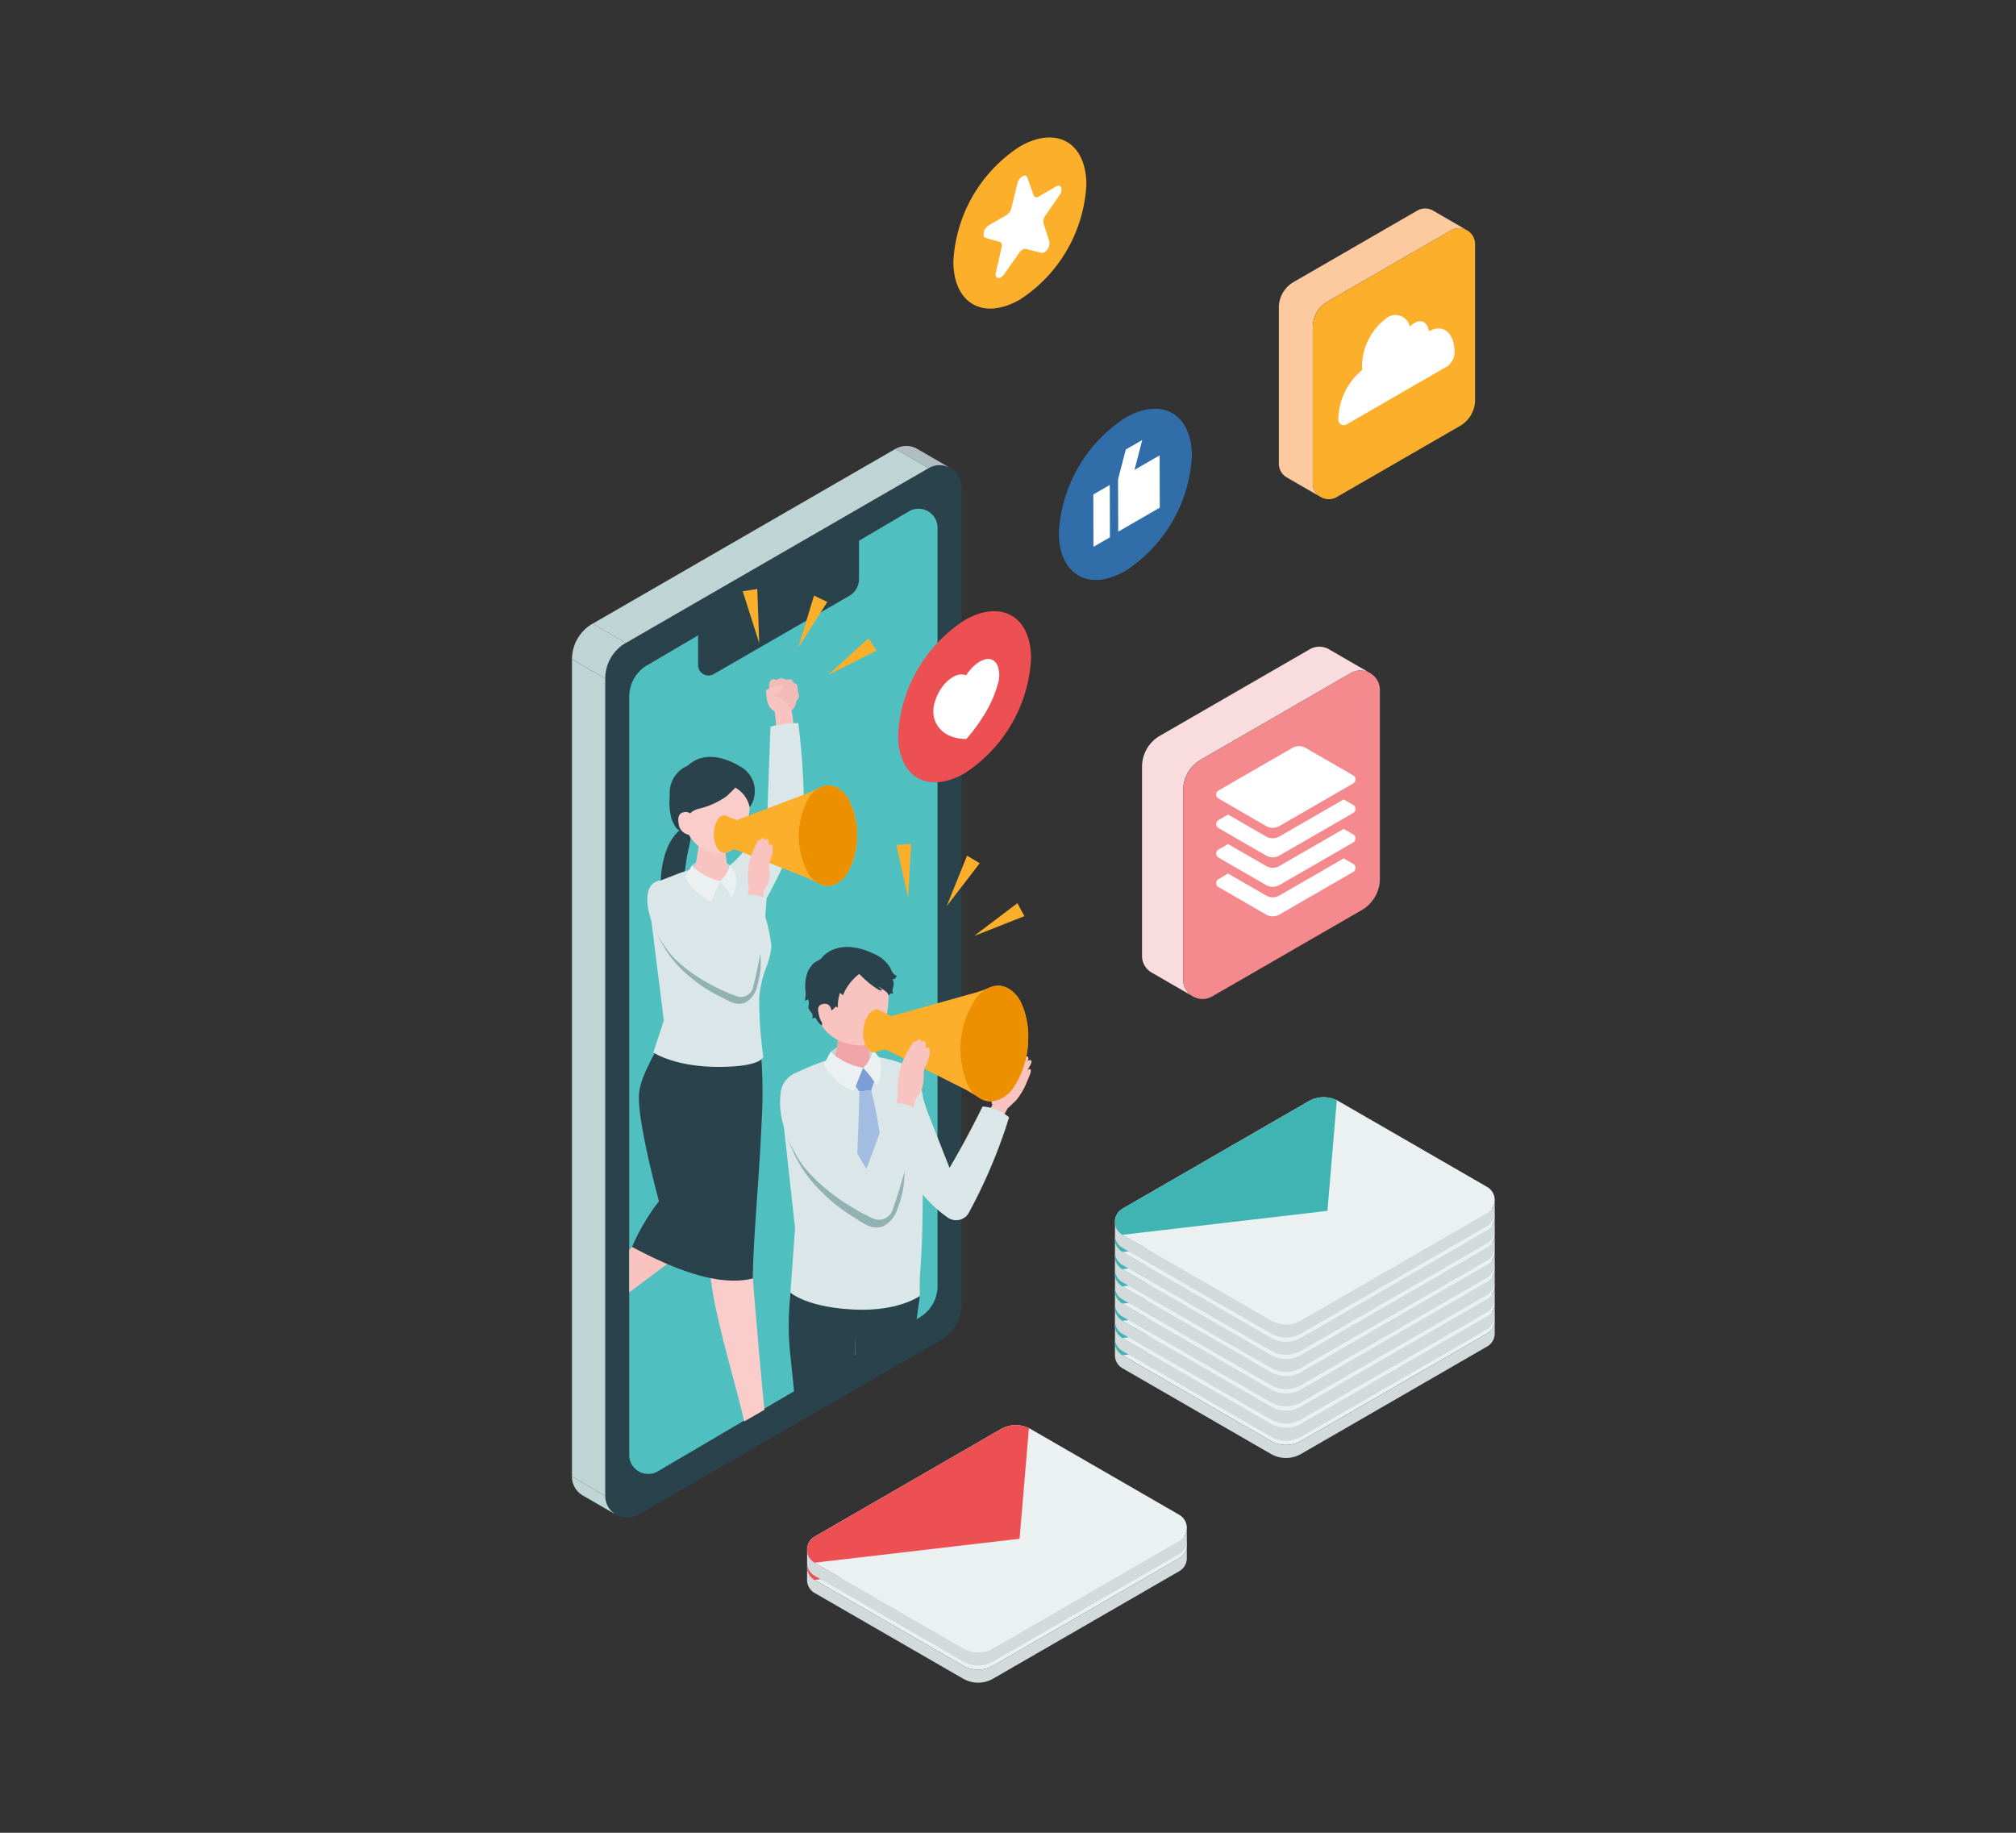 <svg xmlns="http://www.w3.org/2000/svg" xmlns:xlink="http://www.w3.org/1999/xlink" width="220" height="200" viewBox="0 0 220 200">
  <rect x="0" y="0" width="220" height="200" fill="#333333" stroke="none"/>
  <defs>
    <clipPath id="clip-path">
      <rect id="Rectangle_5153" data-name="Rectangle 5153" width="220" height="200" transform="translate(16746 -18915)" fill="#fff"/>
    </clipPath>
    <clipPath id="clip-path-2">
      <rect id="Rectangle_4945" data-name="Rectangle 4945" width="105.112" height="168.621" fill="none"/>
    </clipPath>
    <clipPath id="clip-path-3">
      <path id="Path_25638" data-name="Path 25638" d="M103.732,90.825l-52.5,30.31a3.975,3.975,0,0,0-1.944,3.431v90.116a2.074,2.074,0,0,0,3.111,1.83l52.5-30.31a3.975,3.975,0,0,0,1.944-3.431V92.655a2.1,2.1,0,0,0-2.077-2.116,2.027,2.027,0,0,0-1.034.286" transform="translate(-49.29 -90.539)" fill="none"/>
    </clipPath>
  </defs>
  <g id="Mask_Group_400" data-name="Mask Group 400" transform="translate(-16746 18915)" clip-path="url(#clip-path)">
    <g id="Group_8257" data-name="Group 8257" transform="translate(16804 -18900)">
      <g id="Group_8484" data-name="Group 8484">
        <g id="Group_8252" data-name="Group 8252">
          <g id="Group_8251" data-name="Group 8251" clip-path="url(#clip-path-2)">
            <path id="Path_25563" data-name="Path 25563" d="M156.005,682.357l-16.2-9.351a1.645,1.645,0,0,1,0-2.849l20.309-11.725a3.29,3.29,0,0,1,3.29,0l16.2,9.351a1.645,1.645,0,0,1,0,2.849L159.3,682.357a3.29,3.29,0,0,1-3.29,0" transform="translate(-108.91 -515.6)" fill="#ebf1f1"/>
            <path id="Path_25564" data-name="Path 25564" d="M138.986,712.168a1.63,1.63,0,0,0,.822,1.43l16.2,9.351a3.291,3.291,0,0,0,3.29,0L179.6,711.224a1.63,1.63,0,0,0,.823-1.43v1.43a1.629,1.629,0,0,1-.823,1.423l-20.308,11.725a3.29,3.29,0,0,1-3.29,0l-16.2-9.351a1.629,1.629,0,0,1-.822-1.423Z" transform="translate(-108.909 -556.193)" fill="#d2dadc"/>
            <path id="Path_25565" data-name="Path 25565" d="M139.814,670.162l20.309-11.725a3.3,3.3,0,0,1,3.076-.113L162.177,670.4l-22.363,2.612a1.649,1.649,0,0,1,0-2.849" transform="translate(-108.915 -515.606)" fill="#ed5053"/>
            <path id="Path_25566" data-name="Path 25566" d="M156.005,673.682l-16.2-9.351a1.645,1.645,0,0,1,0-2.849l20.309-11.725a3.29,3.29,0,0,1,3.29,0l16.2,9.351a1.645,1.645,0,0,1,0,2.849L159.3,673.682a3.289,3.289,0,0,1-3.29,0" transform="translate(-108.91 -508.803)" fill="#ebf1f1"/>
            <path id="Path_25567" data-name="Path 25567" d="M138.986,703.5a1.629,1.629,0,0,0,.822,1.43l16.2,9.351a3.291,3.291,0,0,0,3.29,0L179.6,702.551a1.63,1.63,0,0,0,.823-1.43v1.43a1.63,1.63,0,0,1-.823,1.423L159.295,715.7a3.29,3.29,0,0,1-3.29,0l-16.2-9.351a1.629,1.629,0,0,1-.822-1.423Z" transform="translate(-108.909 -549.396)" fill="#d2dadc"/>
            <path id="Path_25568" data-name="Path 25568" d="M139.814,661.488l20.309-11.725a3.3,3.3,0,0,1,3.076-.112l-1.022,12.075-22.363,2.612a1.648,1.648,0,0,1,0-2.849" transform="translate(-108.915 -508.808)" fill="#ed5053"/>
            <path id="Path_25569" data-name="Path 25569" d="M328.285,257.084a2.093,2.093,0,0,0-2.105,0l-16.31,9.416a3.9,3.9,0,0,0-1.986,3.39l0,0v20.642a2.085,2.085,0,0,0,1.065,1.835l4.494,2.595a2.094,2.094,0,0,1-1.07-1.838V272.49a3.855,3.855,0,0,1,1.981-3.393l16.31-9.416a2.093,2.093,0,0,1,2.109,0Z" transform="translate(-241.257 -201.23)" fill="#f9dcdd"/>
            <path id="Path_25570" data-name="Path 25570" d="M330.617,278.491l16.31-9.416a2.114,2.114,0,0,1,3.171,1.83l0,20.6a3.963,3.963,0,0,1-1.982,3.432l-16.31,9.416a2.113,2.113,0,0,1-3.17-1.83l0-20.6a3.963,3.963,0,0,1,1.982-3.432" transform="translate(-257.517 -210.622)" fill="#f58a8e"/>
            <path id="Path_25571" data-name="Path 25571" d="M350.727,337.83l-4.143-2.392-1.041.6a.508.508,0,0,0,0,.879l5.184,2.993a1.464,1.464,0,0,0,1.464,0l8.046-4.645a.507.507,0,0,0,0-.879l-1.04-.6-7.006,4.045a1.464,1.464,0,0,1-1.464,0" transform="translate(-270.568 -261.553)" fill="#fff"/>
            <path id="Path_25572" data-name="Path 25572" d="M352.191,315.657l8.046-4.645a.507.507,0,0,0,0-.879l-5.184-2.993a1.464,1.464,0,0,0-1.464,0l-8.046,4.646a.507.507,0,0,0,0,.878l5.184,2.993a1.464,1.464,0,0,0,1.464,0" transform="translate(-270.568 -240.521)" fill="#fff"/>
            <path id="Path_25573" data-name="Path 25573" d="M350.727,352.711l-4.143-2.392-1.041.6a.508.508,0,0,0,0,.879l5.184,2.993a1.464,1.464,0,0,0,1.464,0l8.046-4.645a.507.507,0,0,0,0-.879l-1.04-.6-7.006,4.045a1.464,1.464,0,0,1-1.464,0" transform="translate(-270.568 -273.214)" fill="#fff"/>
            <path id="Path_25574" data-name="Path 25574" d="M350.727,367.592l-4.143-2.392-1.041.6a.507.507,0,0,0,0,.878l5.184,2.993a1.464,1.464,0,0,0,1.464,0l8.046-4.645a.507.507,0,0,0,0-.879l-1.04-.6-7.006,4.045a1.463,1.463,0,0,1-1.464,0" transform="translate(-270.568 -284.874)" fill="#fff"/>
            <path id="Path_25575" data-name="Path 25575" d="M393.712,36.067a1.727,1.727,0,0,0-1.737,0L378.519,43.84a3.218,3.218,0,0,0-1.639,2.8l0,0V63.671a1.721,1.721,0,0,0,.879,1.514l3.708,2.141a1.728,1.728,0,0,1-.882-1.516V48.779a3.181,3.181,0,0,1,1.635-2.8l13.456-7.769a1.727,1.727,0,0,1,1.74,0Z" transform="translate(-295.322 -28.08)" fill="#fdca9f"/>
            <path id="Path_25576" data-name="Path 25576" d="M395.636,53.729l13.456-7.769a1.744,1.744,0,0,1,2.616,1.51l0,17a3.27,3.27,0,0,1-1.635,2.832L396.62,75.068A1.744,1.744,0,0,1,394,73.558l0-17a3.27,3.27,0,0,1,1.635-2.832" transform="translate(-308.738 -35.829)" fill="#fcaf2b"/>
            <path id="Path_25577" data-name="Path 25577" d="M409.448,95.6c-.009-.119-.013-.241-.013-.368a6.642,6.642,0,0,1,2.7-5.313,1.585,1.585,0,0,1,2.52.953,2.342,2.342,0,0,1,.512-.414c.785-.454,1.438-.043,1.573.916,1.549-.873,2.8.156,2.8,2.315a2.044,2.044,0,0,1-.208.829,2.32,2.32,0,0,1-.558.656l-11.028,6.364a.6.6,0,0,1-.894-.507v-.011a7.125,7.125,0,0,1,2.6-5.42" transform="translate(-318.806 -70.218)" fill="#fff"/>
            <path id="Path_25578" data-name="Path 25578" d="M39.439,184.66,72.48,165.589a2.4,2.4,0,0,1,3.595,2.075v89.173a4.493,4.493,0,0,1-2.247,3.891L40.787,279.8a2.4,2.4,0,0,1-3.595-2.075V188.551a4.493,4.493,0,0,1,2.247-3.891" transform="translate(-29.144 -129.5)" fill="#2a424b"/>
            <path id="Path_25579" data-name="Path 25579" d="M187.111,158l-3.63-2.1a2.374,2.374,0,0,1,2.387-.006L189.5,158a2.374,2.374,0,0,0-2.391,0" transform="translate(-143.775 -121.912)" fill="#b0bec3"/>
            <path id="Path_25580" data-name="Path 25580" d="M24.048,677.355a2.374,2.374,0,0,0,1.213,2.083l-3.636-2.1a2.364,2.364,0,0,1-1.207-2.08Z" transform="translate(-15.999 -529.131)" fill="#bfd4d5"/>
            <path id="Path_25581" data-name="Path 25581" d="M30.8,176.15l3.63,2.1L67.47,159.175l-3.63-2.1Z" transform="translate(-24.134 -123.087)" fill="#bfd4d5"/>
            <path id="Path_25582" data-name="Path 25582" d="M20.417,263.188v89.173l3.63,2.1V265.284Z" transform="translate(-15.999 -206.234)" fill="#bfd4d5"/>
            <path id="Path_25583" data-name="Path 25583" d="M26.294,247.3a4.493,4.493,0,0,0-2.247,3.891l-3.63-2.1a4.493,4.493,0,0,1,2.246-3.891Z" transform="translate(-15.999 -192.144)" fill="#bfd4d5"/>
            <path id="Path_25584" data-name="Path 25584" d="M51.234,204.281l28.592-16.815a2.074,2.074,0,0,1,3.11,1.83v82.7a3.976,3.976,0,0,1-1.944,3.431L52.4,292.239a2.074,2.074,0,0,1-3.111-1.83v-82.7a3.976,3.976,0,0,1,1.944-3.431" transform="translate(-38.624 -146.674)" fill="#4fbfc0"/>
            <path id="Path_25585" data-name="Path 25585" d="M85.062,206.726l14.792-8.54a1.138,1.138,0,0,1,1.706.985v4.183a2.133,2.133,0,0,1-1.066,1.847L85.7,213.742A1.137,1.137,0,0,1,84,212.757v-4.183a2.133,2.133,0,0,1,1.066-1.847" transform="translate(-65.819 -155.177)" fill="#2a424b"/>
          </g>
        </g>
        <g id="Group_8254" data-name="Group 8254" transform="translate(10.666 19.594)">
          <g id="Group_8253" data-name="Group 8253" clip-path="url(#clip-path-3)">
            <path id="Path_25586" data-name="Path 25586" d="M184.011,356.351l1.606-.108-.32,5.907Z" transform="translate(-154.857 -298.744)" fill="#fcaf2b"/>
            <path id="Path_25587" data-name="Path 25587" d="M211.592,362.174l1.385.82-3.608,4.688Z" transform="translate(-174.728 -303.391)" fill="#fcaf2b"/>
            <path id="Path_25588" data-name="Path 25588" d="M227.881,386.11l.767,1.415-5.5,2.169Z" transform="translate(-185.522 -322.147)" fill="#fcaf2b"/>
            <path id="Path_25589" data-name="Path 25589" d="M227.782,470.31l.683-1.242.958-.911a8.107,8.107,0,0,0,1.045-1.717c.239-.583.423-1.016.476-1.161.079-.216.128-.473-.033-.525-.121-.039-.294.189-.294.189s.378-.676.42-.778.1-.308-.044-.377-.347.11-.347.11c.155-.278.112-.435,0-.505-.142-.089-.459.183-.459.183s-.106-.3-.549.139a12.254,12.254,0,0,0-1.169,1.895,1.823,1.823,0,0,1-.721.548.4.4,0,0,1-.419-.181,5.028,5.028,0,0,1-.119-.529c-.087-.25-.486-1.062-.868-.86a.114.114,0,0,0-.051.047.138.138,0,0,0,0,.079,3.5,3.5,0,0,0,.137.523c.111.358.2.721.309,1.08l.008.026a1.493,1.493,0,0,1,0,.869,2.9,2.9,0,0,0,.067,1.479l-1.54,2.759,2.039.79Z" transform="translate(-187.186 -382.693)" fill="#f9c3c0"/>
            <path id="Path_25590" data-name="Path 25590" d="M178.78,473.118l2.53,6.441s1.625-2.675,3.608-6.693a4.936,4.936,0,0,1,2.894,1.18,57.288,57.288,0,0,1-4.457,10.527,1.592,1.592,0,0,1-2.223.422c-3.373-2.315-5.856-6.769-6.828-9.222-1.731-4.369-1.295-6.316.014-7.039,2.133-1.178,3.974,2.5,4.462,4.383" transform="translate(-146.358 -386.714)" fill="#dae6e7"/>
            <path id="Path_25591" data-name="Path 25591" d="M126.684,488.8l.5-7.036-1.535-13.926a2.691,2.691,0,0,1,1.59-3.014c3.01-1.363,6.534-3.055,12.222-.822.779.306,1.07,1.245,1.339,2.036a8.353,8.353,0,0,1,.443,2.971s-.063,1.726-.063,1.726q-.042,4.937-.084,9.874c-.018,2.086-.122,4.144-.27,6.225-.065.915-.019,2.329-.019,2.329s-1.712,1.526-6.783,1.5c-5.525-.029-7.34-1.86-7.34-1.86" transform="translate(-109.09 -382.334)" fill="#dae6e7"/>
            <path id="Path_25592" data-name="Path 25592" d="M137.947,745.112l-.623,1.759.184,2.367a4.173,4.173,0,0,0,2.174.719,7.52,7.52,0,0,0,5.1,1.994c.633.014,1.725-.585,1.253-1.233-.291-.4-3.351-2.145-4.878-5.669a15.222,15.222,0,0,0-3.21.062" transform="translate(-118.273 -603.366)" fill="#2a424b"/>
            <path id="Path_25593" data-name="Path 25593" d="M157.94,740.353l-.492,1.8.357,2.345a4.15,4.15,0,0,0,2.221.543,7.473,7.473,0,0,0,5.231,1.58c.632-.037,1.677-.721,1.158-1.33-.319-.375-3.5-1.87-5.279-5.261a15.24,15.24,0,0,0-3.2.319" transform="translate(-134.042 -599.48)" fill="#2a424b"/>
            <path id="Path_25594" data-name="Path 25594" d="M154.623,457.527a3.856,3.856,0,0,0-4.621.26,7.383,7.383,0,0,1-.224,1.076l2.309.829,2.478-.35a13.245,13.245,0,0,0,.058-1.814" transform="translate(-128.032 -377.603)" fill="#bfd4d5"/>
            <path id="Path_25595" data-name="Path 25595" d="M154.339,449.535c-.994,0-1.522.559-1.522,1.043l-.5,3.246c.046.562,1,1.018,2.133,1.018s2.013-.456,1.967-1.018l-.49-3.393c-.04-.493-.592-.9-1.586-.9" transform="translate(-130.019 -371.847)" fill="#f0a4a8"/>
            <path id="Path_25596" data-name="Path 25596" d="M146.712,412.959c-2.83.021-3.61,2.146-3.611,4.724a4.492,4.492,0,0,0,3.343,4.722c1.382.4,3.1.762,4.151-1.884a10.3,10.3,0,0,0,.256-5.37c-.3-.924-1.309-2.214-4.139-2.192" transform="translate(-122.8 -343.186)" fill="#f9c3c0"/>
            <path id="Path_25597" data-name="Path 25597" d="M164.878,470.315l-1.308-1.181-1.009,1.711.6.885,1.3-.159Z" transform="translate(-138.048 -387.205)" fill="#7a9ed5"/>
            <path id="Path_25598" data-name="Path 25598" d="M164.986,480.395l-1.3.159s-.1,5.527-.454,11.278c-.032.526,1.824,1.765,1.824,1.765s1.42-1.348,1.406-1.866a53.172,53.172,0,0,0-1.478-11.336" transform="translate(-138.576 -396.029)" fill="#a3bce2"/>
            <path id="Path_25599" data-name="Path 25599" d="M144.643,412.013a11.39,11.39,0,0,1-.941-.881,5.507,5.507,0,0,0-1.784,2.337l-.31-.275a4.2,4.2,0,0,0-.239,1.6l-.282-.119c.152.064-.8.736-.874.8a1.832,1.832,0,0,0-.586,1.311,2.824,2.824,0,0,1-.45-.456c-.111-.139-.149-.322-.307-.42a.077.077,0,0,0-.04-.015.1.1,0,0,0-.06.032.232.232,0,0,1-.2.042.692.692,0,0,0-.132-.678,1.75,1.75,0,0,1-.248-.367c-.1-.269.052-.52.008-.787a.653.653,0,0,0-.079-.2.059.059,0,0,0-.018-.023c-.024-.016-.053.007-.074.026a.4.4,0,0,1-.287.106c.077-.1.063-.321.09-.449a1.944,1.944,0,0,0,.015-.516,4.372,4.372,0,0,1,.26-2.239,2.913,2.913,0,0,1,.592-.84c.229-.227.736-.394.906-.628,0,0,1.729-2.392,5.826-.377a3.72,3.72,0,0,1,1.617,1.41c.1.181.17.373.28.546a.85.85,0,0,0,.461.384.856.856,0,0,1-.168.276.292.292,0,0,1-.294.081,1.224,1.224,0,0,1,.081.876c-.024.114-.061.227-.073.343a.475.475,0,0,0,.072.335.405.405,0,0,1-.281,0c-.072.082-.142.172-.222.246a.691.691,0,0,0-.192-.342,3.172,3.172,0,0,0-.365-.291,4.73,4.73,0,0,1-.623-.432l.478.478c-.143.082-.321,0-.461-.091a10.008,10.008,0,0,1-1.1-.8" transform="translate(-118.598 -339.447)" fill="#2a424b"/>
            <path id="Path_25600" data-name="Path 25600" d="M146.016,437.681s-.049-.958-.873-.833c-.7.107-.686.563-.483,1.362s.692,1.179,1.186,1.156.169-1.686.169-1.686" transform="translate(-123.926 -361.897)" fill="#f9c3c0"/>
            <path id="Path_25601" data-name="Path 25601" d="M131.463,604.388l-1.584-15.234a29.6,29.6,0,0,1-.069-5.367l.1-1.266s1.84,1.678,7.339,1.86c4.524.149,6.783-1.5,6.783-1.5l-2.481,17.859-1.388,16.612a3.256,3.256,0,0,1-2,.481,3.4,3.4,0,0,1-2.243-.745l.738-14.683.36-15.391-.65,15.875-.967,15.092a3.289,3.289,0,0,1-2.04.69,3.484,3.484,0,0,1-2.084-.661Z" transform="translate(-112.315 -476.055)" fill="#2a424b"/>
            <path id="Path_25602" data-name="Path 25602" d="M151.658,462.815s-.538,1.326-1.009,2.543a6.439,6.439,0,0,1-3.29-2.933c.313-.5.748-1.355.748-1.355a7.047,7.047,0,0,0,3.551,1.745" transform="translate(-126.137 -380.886)" fill="#ebf1f1"/>
            <path id="Path_25603" data-name="Path 25603" d="M167.223,461.875a3.485,3.485,0,0,0,1.07-2s.5.66.786,1a5.034,5.034,0,0,1-.336,2.989,11.185,11.185,0,0,0-1.519-1.984" transform="translate(-141.702 -379.946)" fill="#ebf1f1"/>
            <path id="Path_25604" data-name="Path 25604" d="M167.805,430.891a1.192,1.192,0,0,1,1.035-.6l1.451.742c.055-.01.11-.021.164-.036l9.181-2.57a11.433,11.433,0,0,0,1.4-.517,2.3,2.3,0,0,1,1.123-.189,2.163,2.163,0,0,1,.518.113,2.364,2.364,0,0,1,.334.147,2.645,2.645,0,0,1,.322.2,3.16,3.16,0,0,1,.455.413,4.649,4.649,0,0,1,.775,1.206q.111.243.2.5a9.039,9.039,0,0,1,.484,3.145q0,.151-.008.3c-.013.3-.038.606-.076.908a10.644,10.644,0,0,1-.291,1.479q-.079.288-.173.567a7.75,7.75,0,0,1-1,2.012q-.078.109-.158.211a4.705,4.705,0,0,1-.663.7c-.057.048-.115.094-.172.137a3.33,3.33,0,0,1-.349.23,2.753,2.753,0,0,1-.532.235,2.248,2.248,0,0,1-.887.1,2.278,2.278,0,0,1-1.044-.374,17.147,17.147,0,0,0-1.657-.985l-8.161-4.106a3.876,3.876,0,0,0-.413-.163c-.021-.008-.041-.022-.062-.032l-1.216.349a1.175,1.175,0,0,1-.9-.781,3.7,3.7,0,0,1,.324-3.341" transform="translate(-141.702 -354.744)" fill="#fcaf2b"/>
            <path id="Path_25605" data-name="Path 25605" d="M217.847,429.327a9.871,9.871,0,0,0-.864,8.916,3.135,3.135,0,0,0,2.4,2.082,3.18,3.18,0,0,0,2.762-1.611,9.87,9.87,0,0,0,.864-8.916,3.136,3.136,0,0,0-2.4-2.082,3.181,3.181,0,0,0-2.762,1.611" transform="translate(-180.154 -354.743)" fill="#ed9000"/>
            <path id="Path_25606" data-name="Path 25606" d="M182.9,461.025s-.018-.783-.009-1.108a8.044,8.044,0,0,1,.648-2.942q.023-.054.047-.108a15.567,15.567,0,0,1,.826-1.469c.072-.124.137-.34.316-.354.008,0,.164.016.152.036,0-.006.174-.282.341-.26.134.018.243.117.224.359,0,0,.11-.185.27-.176s.2.171.207.255-.042.671-.042.671.058-.21.185-.217c.678-.04.03,1.654-.1,1.9a2.59,2.59,0,0,0-.227.468,2.438,2.438,0,0,0-.042.736,4.425,4.425,0,0,1-.275,1.609c-.179.484-.576.744-.711,1.238l-.422,1.95-1.911-.463Z" transform="translate(-153.574 -375.988)" fill="#f9c3c0"/>
            <path id="Path_25607" data-name="Path 25607" d="M182.9,461.025s-.018-.783-.009-1.108a8.044,8.044,0,0,1,.648-2.942q.023-.054.047-.108a15.567,15.567,0,0,1,.826-1.469c.072-.124.137-.34.316-.354.008,0,.164.016.152.036,0-.006.174-.282.341-.26.134.018.243.117.224.359,0,0,.11-.185.27-.176s.2.171.207.255-.042.671-.042.671.058-.21.185-.217c.678-.04.03,1.654-.1,1.9a2.59,2.59,0,0,0-.227.468,2.438,2.438,0,0,0-.042.736,4.425,4.425,0,0,1-.275,1.609c-.179.484-.576.744-.711,1.238l-.422,1.95-1.911-.463Z" transform="translate(-153.574 -375.988)" fill="#f9c3c0"/>
            <path id="Path_25608" data-name="Path 25608" d="M139.05,498.081a3.227,3.227,0,0,1-1.743,2.133,2.358,2.358,0,0,1-1.784-.251c-.585-.312-1.14-.7-1.706-1.052a17.968,17.968,0,0,1-3.286-2.693,13.805,13.805,0,0,1-3.685-6.412c-.208-.808-.646-2.384-.314-3.149,1.459,1.811,2.639,4.563,3.992,6.455a17.7,17.7,0,0,0,4,4.026,3.188,3.188,0,0,0,1.134.591,2.364,2.364,0,0,0,2.225-.881c.448-.544.464-1.267.978-1.813.174-.184.376-.34.547-.527a2.175,2.175,0,0,0,.337-.489,10.109,10.109,0,0,1-.691,4.061" transform="translate(-109.722 -400.936)" fill="#91b1b3"/>
            <path id="Path_25609" data-name="Path 25609" d="M131.243,478.059l3.514,5.961s1.182-2.9,2.507-7.179a4.936,4.936,0,0,1,3.044.709,57.3,57.3,0,0,1-2.742,11.1,1.592,1.592,0,0,1-2.128.768c-3.7-1.754-6.823-4.341-8.17-6.61-2.4-4.041-2.3-7.453-1.123-8.373,1.921-1.5,4.319,1.844,5.1,3.625" transform="translate(-108.881 -391.063)" fill="#dae6e7"/>
            <path id="Path_25610" data-name="Path 25610" d="M123.039,274.728c-.038.158-.2.232-.264.374s-.051.33-.117.485c-.262.617-.657.686-1.21.967a.4.4,0,0,1-.209.057.406.406,0,0,1-.193-.089,1.381,1.381,0,0,1-.389-.389c-.118-.2-.064-.324-.091-.525-.024-.181-.122-.215-.237-.356a1.774,1.774,0,0,1-.262-.517,2.776,2.776,0,0,1-.251-1.571c.055-.233.245-.489.478-.435.051.012.1.038.148.051.249.063.484-.2.739-.17.153.019.275.143.426.169.208.036.442-.112.62,0,.148.095.172.33.334.4a1.291,1.291,0,0,1,.182.056.312.312,0,0,1,.112.216c.047.232.048.476.106.7a1.092,1.092,0,0,1,.079.575" transform="translate(-104.523 -233.208)" fill="#f3bbb8"/>
            <path id="Path_25611" data-name="Path 25611" d="M118.311,277.677c-.04-.257-.06-.52-.1-.766a.238.238,0,0,1,0-.113.224.224,0,0,1,.091-.1,3.644,3.644,0,0,1,1.432-.5.344.344,0,0,1,.212,0c.15.07.12.3.03.435a1,1,0,0,1-.507.4.769.769,0,0,0-.279.124c-.076.069-.1.211-.01.266a1.814,1.814,0,0,1,1.024.477,2.3,2.3,0,0,1,.87,1.387c.088.631.168,1.264.245,1.9l-1.992-.254a10.194,10.194,0,0,0-.173-1.848c-.067-.122-.3-.232-.4-.348a1.825,1.825,0,0,1-.281-.443,2.447,2.447,0,0,1-.169-.62" transform="translate(-103.294 -236.012)" fill="#f9c3c0"/>
            <path id="Path_25612" data-name="Path 25612" d="M101.8,295.314a84.756,84.756,0,0,1,.622,9.253,43.782,43.782,0,0,1-1.605,4.374c-.426,1.035-.641,1.945-1.165,2.965-1.322,2.571-2.018,4.335-4.218,5.023-.771.241-1.339.066-1.684-.926s-1.28-2.479-.916-3.511a3.747,3.747,0,0,1,1.257-1.505,8.085,8.085,0,0,0,2.566-3.063c.52-1.105,1.2-2.154,1.775-3.233l.325-9a12.621,12.621,0,0,1,3.043-.38" transform="translate(-83.344 -250.997)" fill="#dae6e7"/>
            <path id="Path_25613" data-name="Path 25613" d="M31.761,539.936c-1.362.877-12.7,9.368-14.41,10.832a1.917,1.917,0,0,1-1.515-1.58c3.716-2.979,9.155-10.464,13.1-12.808Z" transform="translate(-23.076 -439.9)" fill="#f9c3c0"/>
            <path id="Path_25614" data-name="Path 25614" d="M9.213,594.807l-.257.089a5.3,5.3,0,0,0-1.51.466,1.245,1.245,0,0,0-.531,1.4,6.39,6.39,0,0,1,.432.954,11.155,11.155,0,0,1-.039,1.878,2.769,2.769,0,0,0,.8,2.036c.456.413.551.441,1.044.4.619-.053.423-1.063.356-1.571a18.7,18.7,0,0,1,.066-2.155,3.465,3.465,0,0,1,.4-1.1l.412-.755Z" transform="translate(-16.049 -485.682)" fill="#f9c3c0"/>
            <path id="Path_25615" data-name="Path 25615" d="M94.415,564.389c.035,1.8,1.389,17.247,1.744,19.729a2.4,2.4,0,0,1-2.152.417c-.385-3.8-4.223-14.612-4.158-19.711Z" transform="translate(-81.071 -461.846)" fill="#facdcb"/>
            <path id="Path_25616" data-name="Path 25616" d="M107.407,654.934l-.056.262a4.952,4.952,0,0,0-.38,1.51c.071.629.33,1.153.914,1.2.255.02.765-.152,1.016-.106a8.081,8.081,0,0,1,1.821,1.055,2.678,2.678,0,0,0,2.1.324c.616-.192.864-.3,1.088-.737.28-.553-.739-.868-1.235-1.054a17.5,17.5,0,0,1-1.878-1.1,3.369,3.369,0,0,1-.787-.866l-.465-.712Z" transform="translate(-94.483 -532.624)" fill="#facdcb"/>
            <path id="Path_25617" data-name="Path 25617" d="M111.265,662.348a4.51,4.51,0,0,1,.779.626,3.293,3.293,0,0,1-2.253.185,17.554,17.554,0,0,1-2.665-.837,3.267,3.267,0,0,1-1.109-1.047,1.283,1.283,0,0,0-.3,1.2,2.8,2.8,0,0,0,.27,1.113l1.058.256-.062-.668s.438-.307,1.548.615c.425.353,2.914,1.342,4.533,0,.522-.432-.087-.77-.461-1a6.123,6.123,0,0,0-1.342-.444" transform="translate(-93.471 -537.765)" fill="#2a424b"/>
            <path id="Path_25618" data-name="Path 25618" d="M65.136,355.421a3.666,3.666,0,0,0,1.794-.433,2.1,2.1,0,0,0,.652-1.523c.031-.295.148-.588.195-.886.05-.317.079-.636.127-.953.1-.66.279-1.306.391-1.965a2.065,2.065,0,0,0-.062-1.2c-.106-.231-.313-.457-.577-.378A1.71,1.71,0,0,0,67,348.5c-1.655,1.554-2.055,4.8-1.86,6.922" transform="translate(-61.672 -292.333)" fill="#2a424b"/>
            <path id="Path_25619" data-name="Path 25619" d="M72.918,482.728a26.178,26.178,0,0,0,2.324-8.26,9.626,9.626,0,0,1,2.268-5.356l2.414-2.018,2.066,1.051s-.786,10.7-5.325,17.154Z" transform="translate(-67.805 -385.606)" fill="#f9c3c0"/>
            <path id="Path_25620" data-name="Path 25620" d="M70.2,493.325c-1.019-4.123-5.431-18.006-5.431-18.006l2.66-2.2,5.659,1.162s1.631,16.788,1.675,18.59Z" transform="translate(-61.419 -390.324)" fill="#facdcb"/>
            <path id="Path_25621" data-name="Path 25621" d="M64.765,457.193a19.324,19.324,0,0,1-11.03-.928c-.86,1.969-2.285,4.008-2.277,6.053.013,3.347,2.192,11.292,2.192,11.292a22.691,22.691,0,0,0-2.938,4.983c4.049,2.169,9.255,4.438,13.186,3.439.01-4.058.677-10.6.963-17.242a53.208,53.208,0,0,0-.1-7.6" transform="translate(-50.405 -377.121)" fill="#2a424b"/>
            <path id="Path_25622" data-name="Path 25622" d="M59.637,387.77l1.148-3.492-1.577-12.591a2.623,2.623,0,0,1,1.4-2.751c2.805-1.043,5.219-2.482,10.4-.536.71.267.736,3.206.716,4.116a18.978,18.978,0,0,1,.8,3.624c-.194,2.228-1.057,2.7-1.328,5.668a43.565,43.565,0,0,0,.442,6.406S71.594,389.3,67,389.346c-5,.048-7.364-1.576-7.364-1.576" transform="translate(-57.009 -307.516)" fill="#dae6e7"/>
            <path id="Path_25623" data-name="Path 25623" d="M84.1,364.5a3.437,3.437,0,0,0-4.126.042,6.565,6.565,0,0,1-.244.948l2.022.833,2.221-.21A11.806,11.806,0,0,0,84.1,364.5" transform="translate(-73.144 -304.693)" fill="#bfd4d5"/>
            <path id="Path_25624" data-name="Path 25624" d="M83.92,353.313c-.9-.01-1.39.494-1.395.935l-.489,2.948c.036.512.9.935,1.931.946s1.836-.4,1.8-.907l-.413-3.091c-.032-.449-.53-.821-1.434-.83" transform="translate(-74.95 -296.448)" fill="#f9c3c0"/>
            <path id="Path_25625" data-name="Path 25625" d="M78.052,317.036c-2.736-.2-3.655,1.793-3.856,4.284.522,2.97,1.792,4.414,2.863,4.822,1.3.5,2.936.977,4.157-1.5a9.979,9.979,0,0,0,.665-5.169c-.22-.916-1.093-2.241-3.829-2.44" transform="translate(-68.806 -268.011)" fill="#facdcb"/>
            <path id="Path_25626" data-name="Path 25626" d="M76.8,315.716c.024.013-.875.88-.931.923a8.636,8.636,0,0,1-3.031,1.377,2.529,2.529,0,0,0-.668.267,1.781,1.781,0,0,0-.412.387,3.172,3.172,0,0,0-.675,1.819,1.1,1.1,0,0,1-.81-.48,6.3,6.3,0,0,1-.457-.945,7.67,7.67,0,0,1-.168-2.56,3.213,3.213,0,0,1,2-3.2s1.856-2.177,5.659.089a3.06,3.06,0,0,1,1.059,4.472,3.231,3.231,0,0,0-1.565-2.152" transform="translate(-65.224 -264.361)" fill="#2a424b"/>
            <path id="Path_25627" data-name="Path 25627" d="M75.571,341.017s.027-.93-.778-.873c-.688.049-.855.51-.721,1.3a1.342,1.342,0,0,0,1.2,1.191c.479.017.295-1.616.295-1.616" transform="translate(-68.675 -286.127)" fill="#facdcb"/>
            <path id="Path_25628" data-name="Path 25628" d="M81.339,368.816s-.534,1.159-1,2.223a5.74,5.74,0,0,1-2.809-2.746c.3-.43.721-1.176.721-1.176a6.281,6.281,0,0,0,3.091,1.7" transform="translate(-71.416 -307.265)" fill="#ebf1f1"/>
            <path id="Path_25629" data-name="Path 25629" d="M95.142,368.664a3.109,3.109,0,0,0,1.035-1.741s.421.608.659.923a4.489,4.489,0,0,1-.422,2.648,9.967,9.967,0,0,0-1.271-1.829" transform="translate(-85.219 -307.113)" fill="#ebf1f1"/>
            <path id="Path_25630" data-name="Path 25630" d="M106.5,227.909l1.589-.253.214,5.912Z" transform="translate(-94.116 -197.983)" fill="#fcaf2b"/>
            <path id="Path_25631" data-name="Path 25631" d="M136.253,231.017l1.453.691-3.17,4.995Z" transform="translate(-116.089 -200.617)" fill="#fcaf2b"/>
            <path id="Path_25632" data-name="Path 25632" d="M154.008,252.564l.892,1.34-5.285,2.657Z" transform="translate(-127.904 -217.501)" fill="#fcaf2b"/>
            <path id="Path_25633" data-name="Path 25633" d="M92.251,330.558a1.033,1.033,0,0,1,.847-.6l1.311.527c.046-.013.093-.026.138-.044l7.725-2.937a9.9,9.9,0,0,0,1.167-.556,2,2,0,0,1,.955-.251,1.883,1.883,0,0,1,.456.057,2.027,2.027,0,0,1,.3.1,2.286,2.286,0,0,1,.294.151,2.735,2.735,0,0,1,.425.321,4.032,4.032,0,0,1,.764.98q.115.2.216.417a7.837,7.837,0,0,1,.664,2.678c.007.087.012.174.017.262.013.262.015.526.006.79a9.2,9.2,0,0,1-.135,1.3c-.03.17-.065.338-.1.5a6.721,6.721,0,0,1-.71,1.816q-.059.1-.12.195a4.1,4.1,0,0,1-.518.653q-.068.069-.138.132a2.912,2.912,0,0,1-.284.226,2.386,2.386,0,0,1-.441.245,1.942,1.942,0,0,1-.758.157,1.971,1.971,0,0,1-.93-.242,14.877,14.877,0,0,0-1.508-.721l-7.367-2.907a3.354,3.354,0,0,0-.369-.109c-.019-.005-.037-.016-.056-.023l-1.022.4a1.018,1.018,0,0,1-.839-.6,3.207,3.207,0,0,1,.018-2.91" transform="translate(-82.673 -275.59)" fill="#fcaf2b"/>
            <path id="Path_25634" data-name="Path 25634" d="M135.76,328.3a8.557,8.557,0,0,0-.048,7.765,2.718,2.718,0,0,0,2.239,1.609,2.756,2.756,0,0,0,2.259-1.607,8.557,8.557,0,0,0,.048-7.765,2.718,2.718,0,0,0-2.239-1.609,2.757,2.757,0,0,0-2.259,1.607" transform="translate(-116.299 -275.59)" fill="#ed9000"/>
            <path id="Path_25635" data-name="Path 25635" d="M108.573,358.794s-.077-.675-.095-.956a6.972,6.972,0,0,1,.329-2.591l.032-.1a13.533,13.533,0,0,1,.6-1.332c.053-.112.092-.3.245-.331.007,0,.143,0,.134.019,0-.006.128-.257.274-.251.117.005.219.082.221.292,0,0,.081-.168.219-.173s.186.132.2.2.016.583.016.583.033-.186.143-.2c.582-.087.155,1.426.061,1.647a2.206,2.206,0,0,0-.159.422,2.109,2.109,0,0,0,.021.639,3.838,3.838,0,0,1-.112,1.411c-.117.432-.439.688-.517,1.124l-.211,1.716-1.686-.251Z" transform="translate(-95.52 -296.404)" fill="#f9c3c0"/>
            <path id="Path_25636" data-name="Path 25636" d="M71.426,394.985a2.8,2.8,0,0,1-1.338,1.978,2.042,2.042,0,0,1-1.559-.077c-.53-.223-1.04-.519-1.556-.775a15.588,15.588,0,0,1-3.048-2.068,11.97,11.97,0,0,1-3.683-5.248,5.508,5.508,0,0,1-.517-2.694c1.4,1.449,2.636,3.733,3.951,5.261a15.343,15.343,0,0,0,3.765,3.163,2.763,2.763,0,0,0,1.025.422,2.049,2.049,0,0,0,1.852-.935c.344-.5.3-1.13.7-1.642.135-.173.3-.323.431-.5a1.889,1.889,0,0,0,.253-.449,8.767,8.767,0,0,1-.279,3.561" transform="translate(-57.422 -322.141)" fill="#91b1b3"/>
            <path id="Path_25637" data-name="Path 25637" d="M63.657,377.8l3.5,4.872s.794-2.594,1.6-6.394a4.277,4.277,0,0,1,2.683.374,49.656,49.656,0,0,1-1.5,9.8,1.38,1.38,0,0,1-1.777.829c-3.328-1.225-6.23-3.214-7.57-5.068-2.386-3.3-2.57-6.254-1.625-7.14,1.541-1.445,3.873,1.254,4.684,2.731" transform="translate(-56.46 -313.172)" fill="#dae6e7"/>
          </g>
        </g>
      </g>
      <g id="Group_8256" data-name="Group 8256">
        <g id="Group_8255" data-name="Group 8255" clip-path="url(#clip-path-2)">
          <path id="Path_25639" data-name="Path 25639" d="M192.1,239.9a15.943,15.943,0,0,0-7.234,12.53c.013,4.606,3.273,6.464,7.281,4.15a15.944,15.944,0,0,0,7.234-12.53c-.013-4.606-3.274-6.464-7.282-4.15" transform="translate(-144.861 -187.207)" fill="#ed5053"/>
          <path id="Path_25640" data-name="Path 25640" d="M207.685,263.3a2.691,2.691,0,0,1,.673-.278,1.093,1.093,0,0,1,1.256.624,2.9,2.9,0,0,1,.106,1.942,12.637,12.637,0,0,1-1.37,3.237,19.034,19.034,0,0,1-2.092,2.889,4.236,4.236,0,0,1-2.1-.468,2.973,2.973,0,0,1-1.384-1.647,3.3,3.3,0,0,1,.078-2.049,5.019,5.019,0,0,1,1.265-2.08,4.017,4.017,0,0,1,.669-.5,1.638,1.638,0,0,1,1.454-.194,4.406,4.406,0,0,1,1.447-1.48" transform="translate(-158.792 -206.086)" fill="#fff"/>
          <path id="Path_25641" data-name="Path 25641" d="M273.179,137.824a15.943,15.943,0,0,0-7.234,12.53c.013,4.606,3.273,6.464,7.281,4.15a15.944,15.944,0,0,0,7.234-12.53c-.013-4.606-3.274-6.464-7.282-4.15" transform="translate(-208.394 -107.219)" fill="#316ea9"/>
          <path id="Path_25642" data-name="Path 25642" d="M298.431,152.572l-.844,3.255,2.743-1.584.016,5.709-4.538,2.62-.016-5.709.844-3.255Z" transform="translate(-231.782 -119.555)" fill="#fff"/>
          <path id="Path_25643" data-name="Path 25643" d="M285.127,175.235l.016,5.709-1.8,1.037-.016-5.709Z" transform="translate(-222.018 -137.314)" fill="#fff"/>
          <path id="Path_25644" data-name="Path 25644" d="M219.972,1a15.943,15.943,0,0,0-7.234,12.53c.013,4.606,3.273,6.464,7.282,4.15a15.945,15.945,0,0,0,7.234-12.53C227.24.539,223.98-1.319,219.972,1" transform="translate(-166.701 0)" fill="#fcaf2b"/>
          <path id="Path_25645" data-name="Path 25645" d="M232.173,19.309c.226-.13.452-.112.539.134l.693,1.942c.079.22.3.274.54.134l1.925-1.111c.546-.315.78.35.344.978L234.676,23.6a1.041,1.041,0,0,0-.2.831l.644,2a1.174,1.174,0,0,1-.542,1.162.447.447,0,0,1-.33.065l-1.719-.428a.457.457,0,0,0-.332.069,1.09,1.09,0,0,0-.331.314l-1.711,2.408a1.08,1.08,0,0,1-.329.316c-.352.2-.668-.007-.548-.533l.63-2.74c.07-.3-.012-.543-.2-.6l-1.544-.435c-.438-.123-.209-1.056.337-1.371l1.926-1.112a1.263,1.263,0,0,0,.536-.755l.679-2.733a1.236,1.236,0,0,1,.537-.755" transform="translate(-178.603 -15.068)" fill="#fff"/>
          <path id="Path_25646" data-name="Path 25646" d="M311.251,569.051l-16.2-9.351a1.645,1.645,0,0,1,0-2.849l20.309-11.725a3.29,3.29,0,0,1,3.29,0l16.2,9.351a1.645,1.645,0,0,1,0,2.849l-20.309,11.725a3.289,3.289,0,0,1-3.29,0" transform="translate(-230.56 -426.814)" fill="#ebf1f1"/>
          <path id="Path_25647" data-name="Path 25647" d="M294.233,598.864a1.63,1.63,0,0,0,.822,1.43l16.2,9.351a3.29,3.29,0,0,0,3.29,0L334.85,597.92a1.63,1.63,0,0,0,.823-1.43v1.43a1.63,1.63,0,0,1-.823,1.423l-20.308,11.725a3.291,3.291,0,0,1-3.29,0l-16.2-9.351a1.629,1.629,0,0,1-.822-1.423Z" transform="translate(-230.56 -467.408)" fill="#d2dadc"/>
          <path id="Path_25648" data-name="Path 25648" d="M295.06,556.857l20.309-11.725a3.3,3.3,0,0,1,3.076-.112l-1.022,12.075-22.363,2.612a1.648,1.648,0,0,1,0-2.849" transform="translate(-230.565 -426.82)" fill="#40b3b3"/>
          <path id="Path_25649" data-name="Path 25649" d="M311.251,560.378l-16.2-9.351a1.645,1.645,0,0,1,0-2.849l20.309-11.725a3.289,3.289,0,0,1,3.29,0l16.2,9.351a1.645,1.645,0,0,1,0,2.849l-20.309,11.725a3.289,3.289,0,0,1-3.29,0" transform="translate(-230.56 -420.018)" fill="#ebf1f1"/>
          <path id="Path_25650" data-name="Path 25650" d="M294.233,590.19a1.63,1.63,0,0,0,.822,1.43l16.2,9.351a3.291,3.291,0,0,0,3.29,0l20.308-11.725a1.63,1.63,0,0,0,.823-1.43v1.43a1.63,1.63,0,0,1-.823,1.423l-20.308,11.725a3.29,3.29,0,0,1-3.29,0l-16.2-9.351a1.629,1.629,0,0,1-.822-1.423Z" transform="translate(-230.56 -460.611)" fill="#d2dadc"/>
          <path id="Path_25651" data-name="Path 25651" d="M295.06,548.184l20.309-11.725a3.3,3.3,0,0,1,3.076-.112l-1.022,12.075-22.363,2.612a1.663,1.663,0,0,1-.316-.239,1.645,1.645,0,0,1,.316-2.61" transform="translate(-230.565 -420.024)" fill="#40b3b3"/>
          <path id="Path_25652" data-name="Path 25652" d="M311.251,551.7l-16.2-9.351a1.645,1.645,0,0,1,0-2.849l20.309-11.725a3.29,3.29,0,0,1,3.29,0l16.2,9.351a1.645,1.645,0,0,1,0,2.849L314.541,551.7a3.289,3.289,0,0,1-3.29,0" transform="translate(-230.56 -413.221)" fill="#ebf1f1"/>
          <path id="Path_25653" data-name="Path 25653" d="M294.233,581.517a1.629,1.629,0,0,0,.822,1.43l16.2,9.351a3.291,3.291,0,0,0,3.29,0l20.308-11.725a1.63,1.63,0,0,0,.823-1.43v1.43A1.63,1.63,0,0,1,334.85,582l-20.308,11.725a3.29,3.29,0,0,1-3.29,0l-16.2-9.351a1.629,1.629,0,0,1-.822-1.423Z" transform="translate(-230.56 -453.815)" fill="#d2dadc"/>
          <path id="Path_25654" data-name="Path 25654" d="M295.06,539.51l20.309-11.725a3.3,3.3,0,0,1,3.076-.112l-1.022,12.075-22.363,2.612a1.648,1.648,0,0,1,0-2.849" transform="translate(-230.565 -413.227)" fill="#40b3b3"/>
          <path id="Path_25655" data-name="Path 25655" d="M311.251,543.031l-16.2-9.351a1.645,1.645,0,0,1,0-2.849l20.309-11.725a3.29,3.29,0,0,1,3.29,0l16.2,9.351a1.645,1.645,0,0,1,0,2.849l-20.309,11.725a3.289,3.289,0,0,1-3.29,0" transform="translate(-230.56 -406.425)" fill="#ebf1f1"/>
          <path id="Path_25656" data-name="Path 25656" d="M294.233,572.843a1.63,1.63,0,0,0,.822,1.43l16.2,9.351a3.29,3.29,0,0,0,3.29,0L334.85,571.9a1.63,1.63,0,0,0,.823-1.43v1.43a1.63,1.63,0,0,1-.823,1.423l-20.308,11.725a3.29,3.29,0,0,1-3.29,0l-16.2-9.351a1.63,1.63,0,0,1-.822-1.423Z" transform="translate(-230.56 -447.018)" fill="#d2dadc"/>
          <path id="Path_25657" data-name="Path 25657" d="M295.06,530.837l20.309-11.725a3.3,3.3,0,0,1,3.076-.112l-1.022,12.075-22.363,2.612a1.648,1.648,0,0,1,0-2.849" transform="translate(-230.565 -406.431)" fill="#40b3b3"/>
          <path id="Path_25658" data-name="Path 25658" d="M311.251,534.357l-16.2-9.351a1.645,1.645,0,0,1,0-2.849l20.309-11.725a3.29,3.29,0,0,1,3.29,0l16.2,9.351a1.645,1.645,0,0,1,0,2.849l-20.309,11.725a3.289,3.289,0,0,1-3.29,0" transform="translate(-230.56 -399.628)" fill="#ebf1f1"/>
          <path id="Path_25659" data-name="Path 25659" d="M294.233,564.17a1.63,1.63,0,0,0,.822,1.43l16.2,9.351a3.291,3.291,0,0,0,3.29,0l20.308-11.725a1.63,1.63,0,0,0,.823-1.43v1.43a1.63,1.63,0,0,1-.823,1.423l-20.308,11.725a3.29,3.29,0,0,1-3.29,0l-16.2-9.351a1.629,1.629,0,0,1-.822-1.423Z" transform="translate(-230.56 -440.222)" fill="#d2dadc"/>
          <path id="Path_25660" data-name="Path 25660" d="M295.06,522.163l20.309-11.725a3.3,3.3,0,0,1,3.076-.112L317.423,522.4l-22.363,2.612a1.663,1.663,0,0,1-.316-.239,1.645,1.645,0,0,1,.316-2.61" transform="translate(-230.565 -399.634)" fill="#40b3b3"/>
          <path id="Path_25661" data-name="Path 25661" d="M311.251,525.685l-16.2-9.351a1.645,1.645,0,0,1,0-2.849l20.309-11.725a3.29,3.29,0,0,1,3.29,0l16.2,9.351a1.645,1.645,0,0,1,0,2.849l-20.309,11.725a3.289,3.289,0,0,1-3.29,0" transform="translate(-230.56 -392.832)" fill="#ebf1f1"/>
          <path id="Path_25662" data-name="Path 25662" d="M294.233,555.5a1.63,1.63,0,0,0,.822,1.43l16.2,9.351a3.291,3.291,0,0,0,3.29,0l20.308-11.725a1.63,1.63,0,0,0,.823-1.43v1.43a1.63,1.63,0,0,1-.823,1.423L314.542,567.7a3.29,3.29,0,0,1-3.29,0l-16.2-9.351a1.629,1.629,0,0,1-.822-1.423Z" transform="translate(-230.56 -433.425)" fill="#d2dadc"/>
          <path id="Path_25663" data-name="Path 25663" d="M295.06,513.49l20.309-11.725a3.3,3.3,0,0,1,3.076-.112l-1.022,12.075-22.363,2.612a1.648,1.648,0,0,1,0-2.849" transform="translate(-230.565 -392.838)" fill="#40b3b3"/>
          <path id="Path_25664" data-name="Path 25664" d="M311.251,517.01l-16.2-9.351a1.645,1.645,0,0,1,0-2.849l20.309-11.725a3.29,3.29,0,0,1,3.29,0l16.2,9.351a1.645,1.645,0,0,1,0,2.849L314.541,517.01a3.289,3.289,0,0,1-3.29,0" transform="translate(-230.56 -386.035)" fill="#ebf1f1"/>
          <path id="Path_25665" data-name="Path 25665" d="M294.233,546.823a1.63,1.63,0,0,0,.822,1.43l16.2,9.351a3.291,3.291,0,0,0,3.29,0l20.308-11.725a1.63,1.63,0,0,0,.823-1.43v1.43a1.63,1.63,0,0,1-.823,1.423l-20.308,11.725a3.289,3.289,0,0,1-3.29,0l-16.2-9.351a1.629,1.629,0,0,1-.822-1.423Z" transform="translate(-230.56 -426.629)" fill="#d2dadc"/>
          <path id="Path_25666" data-name="Path 25666" d="M295.06,504.816l20.309-11.725a3.3,3.3,0,0,1,3.076-.113l-1.022,12.075-22.363,2.612a1.649,1.649,0,0,1,0-2.849" transform="translate(-230.565 -386.041)" fill="#40b3b3"/>
          <path id="Path_25667" data-name="Path 25667" d="M311.251,508.337l-16.2-9.351a1.645,1.645,0,0,1,0-2.849l20.309-11.725a3.29,3.29,0,0,1,3.29,0l16.2,9.351a1.645,1.645,0,0,1,0,2.849l-20.309,11.725a3.289,3.289,0,0,1-3.29,0" transform="translate(-230.56 -379.239)" fill="#ebf1f1"/>
          <path id="Path_25668" data-name="Path 25668" d="M294.233,538.149a1.63,1.63,0,0,0,.822,1.43l16.2,9.351a3.29,3.29,0,0,0,3.29,0l20.308-11.725a1.63,1.63,0,0,0,.823-1.43v1.43a1.629,1.629,0,0,1-.823,1.423l-20.308,11.725a3.29,3.29,0,0,1-3.29,0L295.055,541a1.629,1.629,0,0,1-.822-1.423Z" transform="translate(-230.56 -419.832)" fill="#d2dadc"/>
          <path id="Path_25669" data-name="Path 25669" d="M295.06,496.142l20.309-11.725a3.3,3.3,0,0,1,3.076-.112l-1.022,12.075-22.363,2.612a1.648,1.648,0,0,1,0-2.849" transform="translate(-230.565 -379.244)" fill="#40b3b3"/>
        </g>
      </g>
    </g>
  </g>
</svg>
